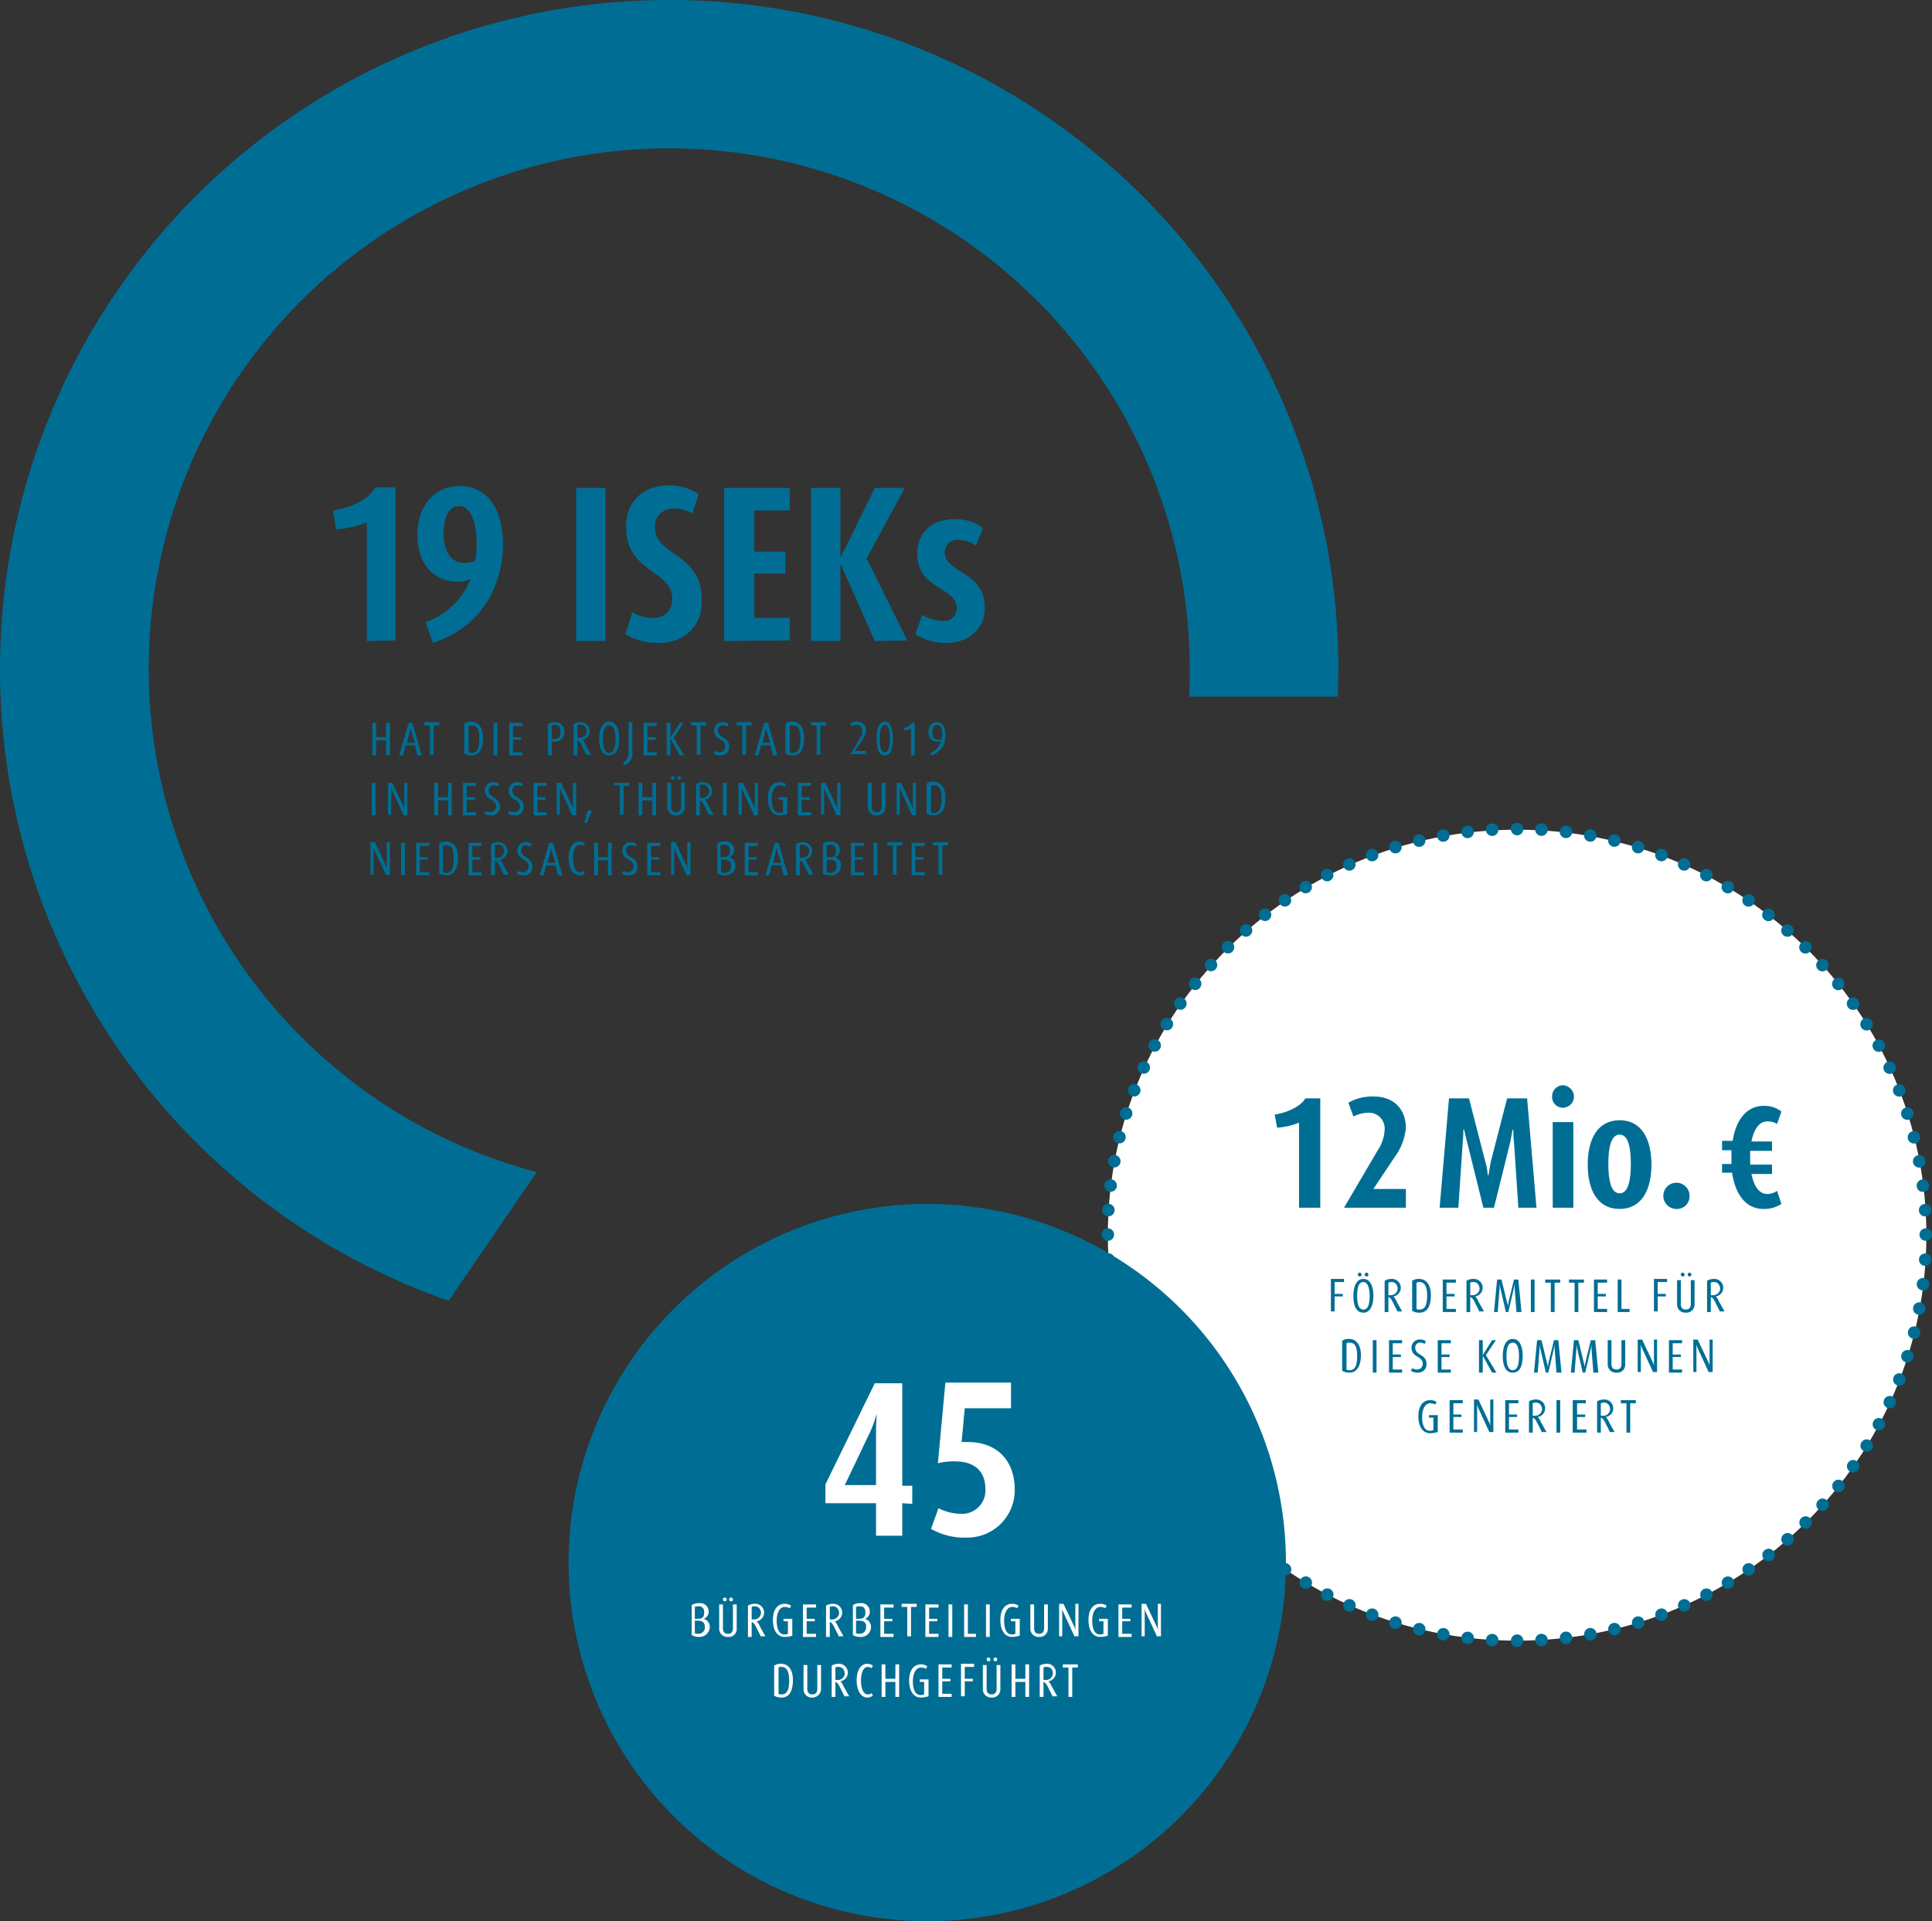 <svg id="Ebene_1" data-name="Ebene 1" xmlns="http://www.w3.org/2000/svg" viewBox="0 0 309.2 307.5"><rect x="0" y="0" width="309.2" height="307.5" fill="#333333" stroke="none"/><defs><style>.cls-1{fill:#006e94;}.cls-2{fill:#fff;}.cls-3,.cls-4{fill:none;stroke:#006e94;stroke-linecap:round;stroke-linejoin:round;stroke-width:2px;}.cls-3{stroke-dasharray:0 3.94;}</style></defs><title>ISEKs</title><path class="cls-1" d="M43.6,146.8a107.1,107.1,0,0,1,214.2,0c0,1.5-.1,3-.1,4.4H233.9c.1-1.5.1-2.9.1-4.4a83.3,83.3,0,1,0-104.5,80.5l-14.1,20.6A107.09,107.09,0,0,1,43.6,146.8" transform="translate(-43.6 -39.7)"/><path class="cls-2" d="M286.4,302.3c36.2,0,65.5-29.1,65.5-64.9s-29.3-64.9-65.5-64.9-65.5,29.1-65.5,64.9,29.3,64.9,65.5,64.9" transform="translate(-43.6 -39.7)"/><path class="cls-3" d="M290.3,302.2c33.7-2,60.5-29.2,61.5-62.8" transform="translate(-43.6 -39.7)"/><path class="cls-3" d="M351.7,233.4c-2-33.4-29.5-60-63.4-61" transform="translate(-43.6 -39.7)"/><path class="cls-3" d="M282.4,172.5c-33.7,2-60.5,29.2-61.5,62.8" transform="translate(-43.6 -39.7)"/><path class="cls-3" d="M221,241.3c2,33.4,29.5,60,63.4,61" transform="translate(-43.6 -39.7)"/><path class="cls-4" d="M286.4,302.3h0m-65.5-65h0m65.5-64.9h0m65.4,64.9h0" transform="translate(-43.6 -39.7)"/><path class="cls-1" d="M192,347.2a57.4,57.4,0,1,0-57.4-57.4A57.4,57.4,0,0,0,192,347.2" transform="translate(-43.6 -39.7)"/><path class="cls-1" d="M251.5,233V219.4a12,12,0,0,1-3.5.8l-.4-2.1c2.5-.4,4.4-1.6,4.9-2.6h2.4V233Z" transform="translate(-43.6 -39.7)"/><path class="cls-1" d="M258.7,233l5.4-9.2a6.38,6.38,0,0,0,1.1-3.3,2.52,2.52,0,0,0-2.7-2.7,5.58,5.58,0,0,0-2.3.6l-.8-2.2a7.61,7.61,0,0,1,4-1c3.7,0,5.2,2.5,5.2,5a9.29,9.29,0,0,1-1.8,4.7l-3.4,5.1h5.2v3Z" transform="translate(-43.6 -39.7)"/><path class="cls-1" d="M286.6,233l-.7-10.5a18.15,18.15,0,0,1-.1-2h-.1c-.1.3-.2,1-.4,2L282.7,233H281l-2.6-10.5c-.2-.7-.4-1.7-.5-2h-.1a19.17,19.17,0,0,1-.1,2L277,233h-3l1.5-17.5h3.2l2.6,10.1a9.24,9.24,0,0,1,.4,2.2h.1c.1-.3.2-1.2.4-2.2l2.6-10.1H288l1.5,17.5Z" transform="translate(-43.6 -39.7)"/><path class="cls-1" d="M293.7,217a1.71,1.71,0,0,1-1.7-1.8,1.77,1.77,0,0,1,1.7-1.8,1.86,1.86,0,0,1,1.8,1.8A1.79,1.79,0,0,1,293.7,217Zm-1.6,16V219.3h3.3V233Z" transform="translate(-43.6 -39.7)"/><path class="cls-1" d="M302.8,233.2c-3.5,0-5.1-3-5.1-7.1s1.6-7.1,5.1-7.1,5.1,3,5.1,7.1S306.3,233.2,302.8,233.2Zm0-11.9c-1.4,0-1.8,2.2-1.8,4.7s.4,4.7,1.8,4.7,1.8-2.1,1.8-4.7S304.2,221.3,302.8,221.3Z" transform="translate(-43.6 -39.7)"/><path class="cls-1" d="M312,233.2a2.1,2.1,0,1,1,2-2.1A2,2,0,0,1,312,233.2Z" transform="translate(-43.6 -39.7)"/><path class="cls-1" d="M325.8,233.2c-2.9,0-4.5-2.5-5-5.8h-1.6V226h1.5v-2.2h-1.5v-1.5h1.7c.5-3.2,2.1-5.6,5-5.6a4.45,4.45,0,0,1,2.8.9l-.7,2a2.54,2.54,0,0,0-1.6-.4c-1.3,0-2.1,1.3-2.5,3.2h3.3v1.5h-3.5v2.2h3.5v1.5h-3.3c.4,1.9,1.2,3.2,2.5,3.2a2.54,2.54,0,0,0,1.6-.5l.7,2.1A5,5,0,0,1,325.8,233.2Z" transform="translate(-43.6 -39.7)"/><path class="cls-1" d="M257.2,245v1.8h1.3v.4h-1.3v2.4h-.6v-5.2h2.1v.5h-1.5Z" transform="translate(-43.6 -39.7)"/><path class="cls-1" d="M261.8,249.8c-1.2,0-1.6-1.2-1.6-2.7s.5-2.7,1.6-2.7,1.6,1.2,1.6,2.7S262.9,249.8,261.8,249.8Zm0-4.9c-.8,0-1,1-1,2.2s.2,2.2,1,2.2,1-1,1-2.2S262.5,244.9,261.8,244.9Zm-.6-.9a.3.3,0,1,1,.3-.3A.27.27,0,0,1,261.2,244Zm1.1,0a.3.3,0,1,1,.3-.3A.27.27,0,0,1,262.3,244Z" transform="translate(-43.6 -39.7)"/><path class="cls-1" d="M267.3,249.7l-.8-1.6c-.2-.4-.4-.7-.7-.8v2.4h-.6v-5a2,2,0,0,1,1.1-.3,1.41,1.41,0,0,1,.3,2.8h0a2.18,2.18,0,0,1,.5.8l.9,1.6h-.7v.1Zm-1-4.8a.9.9,0,0,0-.5.1v2h.4a1.11,1.11,0,0,0,1.1-1.1C267.2,245.3,266.9,244.9,266.3,244.9Z" transform="translate(-43.6 -39.7)"/><path class="cls-1" d="M270.8,249.8a2.13,2.13,0,0,1-1.2-.3v-4.8a1.8,1.8,0,0,1,1.1-.3c1.2,0,1.9,1,1.9,2.6S272.1,249.8,270.8,249.8Zm0-4.9a.75.75,0,0,0-.5.1v4.2a.75.75,0,0,0,.5.1c.9,0,1.2-.8,1.2-2.3C272,245.7,271.6,244.9,270.8,244.9Z" transform="translate(-43.6 -39.7)"/><path class="cls-1" d="M274.5,249.7v-5.2h2.1v.5h-1.5v1.8h1.3v.4h-1.3v2h1.5v.5Z" transform="translate(-43.6 -39.7)"/><path class="cls-1" d="M280.4,249.7l-.8-1.6c-.2-.4-.4-.7-.7-.8v2.4h-.6v-5a2,2,0,0,1,1.1-.3,1.41,1.41,0,0,1,.3,2.8h0a2.18,2.18,0,0,1,.5.8l.9,1.6h-.7v.1Zm-1-4.8a.9.9,0,0,0-.5.1v2h.4a1.11,1.11,0,0,0,1.1-1.1C280.3,245.3,280,244.9,279.4,244.9Z" transform="translate(-43.6 -39.7)"/><path class="cls-1" d="M286.3,249.7l-.3-3.9v-.6h0c0,.2-.1.4-.1.6l-.9,3.9h-.4l-.9-3.9c0-.2-.1-.4-.1-.6h0v.6l-.3,3.9h-.6l.5-5.2h.7l.9,3.7a1.7,1.7,0,0,1,.1.7h0c0-.2.1-.5.1-.7l.9-3.7h.7l.5,5.2Z" transform="translate(-43.6 -39.7)"/><path class="cls-1" d="M288.6,249.7v-5.2h.6v5.2Z" transform="translate(-43.6 -39.7)"/><path class="cls-1" d="M292.4,245v4.7h-.6V245h-.9v-.5h2.4v.5Z" transform="translate(-43.6 -39.7)"/><path class="cls-1" d="M296.2,245v4.7h-.6V245h-.9v-.5h2.4v.5Z" transform="translate(-43.6 -39.7)"/><path class="cls-1" d="M298.7,249.7v-5.2h2.1v.5h-1.5v1.8h1.3v.4h-1.3v2h1.5v.5Z" transform="translate(-43.6 -39.7)"/><path class="cls-1" d="M302.5,249.7v-5.2h.6v4.7h1.3v.5Z" transform="translate(-43.6 -39.7)"/><path class="cls-1" d="M308.9,245v1.8h1.3v.4h-1.3v2.4h-.6v-5.2h2.1v.5h-1.5Z" transform="translate(-43.6 -39.7)"/><path class="cls-1" d="M313.4,249.8a1.31,1.31,0,0,1-1.4-1.4v-3.8h.6v3.8c0,.5.2.9.8.9s.8-.4.8-.9v-3.8h.6v3.8A1.31,1.31,0,0,1,313.4,249.8Zm-.5-5.8a.3.3,0,1,1,.3-.3A.27.27,0,0,1,312.9,244Zm1.1,0a.3.3,0,1,1,.3-.3A.32.32,0,0,1,314,244Z" transform="translate(-43.6 -39.7)"/><path class="cls-1" d="M318.9,249.7l-.8-1.6c-.2-.4-.4-.7-.7-.8v2.4h-.6v-5a2,2,0,0,1,1.1-.3,1.41,1.41,0,0,1,.3,2.8h0a2.18,2.18,0,0,1,.5.8l.9,1.6h-.7v.1Zm-1-4.8a.9.9,0,0,0-.5.1v2h.4a1.11,1.11,0,0,0,1.1-1.1C318.8,245.3,318.5,244.9,317.9,244.9Z" transform="translate(-43.6 -39.7)"/><path class="cls-1" d="M259.6,259.4a2.13,2.13,0,0,1-1.2-.3v-4.8a1.8,1.8,0,0,1,1.1-.3c1.2,0,1.9,1,1.9,2.6S260.8,259.4,259.6,259.4Zm0-4.8a.75.75,0,0,0-.5.1v4.2a.75.75,0,0,0,.5.1c.9,0,1.2-.8,1.2-2.3S260.4,254.6,259.6,254.6Z" transform="translate(-43.6 -39.7)"/><path class="cls-1" d="M263.3,259.4v-5.2h.6v5.2Z" transform="translate(-43.6 -39.7)"/><path class="cls-1" d="M265.9,259.4v-5.2H268v.5h-1.5v1.8h1.3v.4h-1.3v2H268v.5Z" transform="translate(-43.6 -39.7)"/><path class="cls-1" d="M270.5,259.4a2,2,0,0,1-1.1-.3l.2-.4a1.88,1.88,0,0,0,.8.2.9.9,0,0,0,.9-.9c0-1.3-1.8-1-1.8-2.6a1.29,1.29,0,0,1,1.4-1.3,1.22,1.22,0,0,1,.9.3l-.2.4a1.45,1.45,0,0,0-.7-.2.74.74,0,0,0-.8.8c0,1.3,1.8,1,1.8,2.6A1.31,1.31,0,0,1,270.5,259.4Z" transform="translate(-43.6 -39.7)"/><path class="cls-1" d="M273.7,259.4v-5.2h2.1v.5h-1.5v1.8h1.3v.4h-1.3v2h1.5v.5Z" transform="translate(-43.6 -39.7)"/><path class="cls-1" d="M282.4,259.4l-1.5-2.7h0v2.7h-.6v-5.2h.6v2.4h0l1.5-2.4h.6l-1.6,2.4,1.7,2.8Z" transform="translate(-43.6 -39.7)"/><path class="cls-1" d="M285.7,259.4c-1.2,0-1.6-1.2-1.6-2.7s.5-2.7,1.6-2.7,1.6,1.2,1.6,2.7S286.9,259.4,285.7,259.4Zm0-4.8c-.8,0-1,1-1,2.2s.2,2.2,1,2.2,1-1,1-2.2S286.5,254.6,285.7,254.6Z" transform="translate(-43.6 -39.7)"/><path class="cls-1" d="M292.7,259.4l-.3-3.9v-.6h0c0,.2-.1.4-.1.6l-.9,3.9H291l-.9-3.9c0-.2-.1-.4-.1-.6h0v.6l-.3,3.9h-.6l.5-5.2h.7l.9,3.7a1.7,1.7,0,0,1,.1.7h0c0-.2.1-.5.1-.7l.9-3.7h.7l.5,5.2Z" transform="translate(-43.6 -39.7)"/><path class="cls-1" d="M298.6,259.4l-.3-3.9v-.6h0c0,.2-.1.4-.1.6l-.9,3.9h-.4l-.9-3.9c0-.2-.1-.4-.1-.6h0v.6l-.3,3.9H295l.5-5.2h.7l.9,3.7a1.7,1.7,0,0,1,.1.7h0c0-.2.1-.5.1-.7l.9-3.7h.7l.5,5.2Z" transform="translate(-43.6 -39.7)"/><path class="cls-1" d="M302.3,259.4a1.31,1.31,0,0,1-1.4-1.4v-3.8h.6V258c0,.5.2.9.8.9s.8-.4.8-.9v-3.8h.6V258A1.27,1.27,0,0,1,302.3,259.4Z" transform="translate(-43.6 -39.7)"/><path class="cls-1" d="M308.2,259.4l-1.8-3.9a3.93,3.93,0,0,1-.2-.6h0v4.4h-.5v-5.2h.7l1.7,3.6a2.07,2.07,0,0,1,.2.6h0v-4.2h.5v5.2h-.6v.1Z" transform="translate(-43.6 -39.7)"/><path class="cls-1" d="M310.7,259.4v-5.2h2.1v.5h-1.5v1.8h1.3v.4h-1.3v2h1.5v.5Z" transform="translate(-43.6 -39.7)"/><path class="cls-1" d="M317.1,259.4l-1.8-3.9a3.93,3.93,0,0,1-.2-.6h0v4.4h-.5v-5.2h.7l1.7,3.6a2.07,2.07,0,0,1,.2.6h0v-4.2h.5v5.2h-.6v.1Z" transform="translate(-43.6 -39.7)"/><path class="cls-1" d="M272.5,269.1c-1.3,0-1.9-1.2-1.9-2.7s.6-2.6,1.9-2.6a1.69,1.69,0,0,1,1,.3l-.2.4a1.88,1.88,0,0,0-.8-.2c-.9,0-1.3,1.1-1.3,2.2s.3,2.2,1.2,2.2a1.27,1.27,0,0,0,.6-.1v-2h-.7v-.4h1.4v2.7A3.73,3.73,0,0,1,272.5,269.1Z" transform="translate(-43.6 -39.7)"/><path class="cls-1" d="M275.6,269v-5.2h2.1v.5h-1.5v1.8h1.3v.4h-1.3v2h1.5v.5Z" transform="translate(-43.6 -39.7)"/><path class="cls-1" d="M282,269l-1.8-3.9a3.93,3.93,0,0,1-.2-.6h0v4.4h-.5v-5.2h.7l1.7,3.6a2.07,2.07,0,0,1,.2.6h0v-4.2h.5v5.2H282Z" transform="translate(-43.6 -39.7)"/><path class="cls-1" d="M284.5,269v-5.2h2.1v.5h-1.5v1.8h1.3v.4h-1.3v2h1.5v.5Z" transform="translate(-43.6 -39.7)"/><path class="cls-1" d="M290.4,269l-.8-1.6c-.2-.4-.4-.7-.7-.8V269h-.6v-5a2,2,0,0,1,1.1-.3,1.41,1.41,0,0,1,.3,2.8h0a2.18,2.18,0,0,1,.5.8l.9,1.6h-.7v.1Zm-1-4.8a.9.9,0,0,0-.5.1v2h.4a1.11,1.11,0,0,0,1.1-1.1C290.3,264.6,290,264.2,289.4,264.2Z" transform="translate(-43.6 -39.7)"/><path class="cls-1" d="M292.7,269v-5.2h.6V269Z" transform="translate(-43.6 -39.7)"/><path class="cls-1" d="M295.3,269v-5.2h2.1v.5H296v1.8h1.3v.4H296v2h1.5v.5Z" transform="translate(-43.6 -39.7)"/><path class="cls-1" d="M301.3,269l-.8-1.6c-.2-.4-.4-.7-.7-.8V269h-.6v-5a2,2,0,0,1,1.1-.3,1.41,1.41,0,0,1,.3,2.8h0a2.18,2.18,0,0,1,.5.8l.9,1.6h-.7v.1Zm-1-4.8a.9.9,0,0,0-.5.1v2h.4a1.11,1.11,0,0,0,1.1-1.1C301.2,264.6,300.9,264.2,300.3,264.2Z" transform="translate(-43.6 -39.7)"/><path class="cls-1" d="M304.5,264.3V269h-.6v-4.7H303v-.5h2.4v.5Z" transform="translate(-43.6 -39.7)"/><path class="cls-2" d="M188,280.3v5.2h-4.2v-5.2h-8.1v-3l7.9-16.2H188v16.4h1.6v2.9l-1.6-.1ZM183.9,266a20.05,20.05,0,0,1-1,2.8l-4.1,8.6h5V269c0-1.4.1-2.5.1-3Z" transform="translate(-43.6 -39.7)"/><path class="cls-2" d="M198.3,285.8a10.68,10.68,0,0,1-5.7-1.4l1.2-3.3a8.07,8.07,0,0,0,3.7.9,3.73,3.73,0,0,0,3.8-4c0-2.5-1.4-4.4-4.9-4.4a10.59,10.59,0,0,0-2.7.3l1.2-12.9h10.5v4.1H198l-.5,5.4h.9c5,0,7.6,3.2,7.6,7.6A7.58,7.58,0,0,1,198.3,285.8Z" transform="translate(-43.6 -39.7)"/><path class="cls-2" d="M155.5,301.7a2.13,2.13,0,0,1-1.2-.3v-4.8a2.13,2.13,0,0,1,1.2-.3,1.32,1.32,0,0,1,1.5,1.3,1.15,1.15,0,0,1-.8,1.2h0a1.33,1.33,0,0,1,1,1.3A1.65,1.65,0,0,1,155.5,301.7Zm-.1-4.9a1.27,1.27,0,0,0-.6.1v1.9h.5c.7,0,1-.3,1-1S156,296.8,155.4,296.8Zm-.1,2.3h-.5v2a1.27,1.27,0,0,0,.6.1,1,1,0,0,0,1-1.1C156.4,299.5,156.1,299.1,155.3,299.1Z" transform="translate(-43.6 -39.7)"/><path class="cls-2" d="M160.1,301.7a1.31,1.31,0,0,1-1.4-1.4v-3.8h.6v3.8c0,.5.2.9.8.9s.8-.4.8-.9v-3.8h.6v3.8A1.27,1.27,0,0,1,160.1,301.7Zm-.5-5.7a.3.3,0,1,1,.3-.3A.32.32,0,0,1,159.6,296Zm1,0a.3.3,0,1,1,.3-.3A.27.27,0,0,1,160.6,296Z" transform="translate(-43.6 -39.7)"/><path class="cls-2" d="M165.4,301.7l-.8-1.6c-.2-.4-.4-.7-.7-.8v2.4h-.6v-5a2,2,0,0,1,1.1-.3,1.41,1.41,0,0,1,.3,2.8h0a2.18,2.18,0,0,1,.5.8l.9,1.6h-.7Zm-1-4.9a.9.9,0,0,0-.5.1v2h.4a1.11,1.11,0,0,0,1.1-1.1C165.3,297.2,165,296.8,164.4,296.8Z" transform="translate(-43.6 -39.7)"/><path class="cls-2" d="M169.2,301.7c-1.3,0-1.9-1.2-1.9-2.7s.6-2.6,1.9-2.6a1.69,1.69,0,0,1,1,.3l-.2.4a1.88,1.88,0,0,0-.8-.2c-.9,0-1.3,1.1-1.3,2.2s.3,2.2,1.2,2.2a1.27,1.27,0,0,0,.6-.1v-2H169v-.4h1.4v2.7A3.73,3.73,0,0,1,169.2,301.7Z" transform="translate(-43.6 -39.7)"/><path class="cls-2" d="M172.1,301.7v-5.2h2.1v.5h-1.5v1.8H174v.4h-1.3v2h1.5v.5Z" transform="translate(-43.6 -39.7)"/><path class="cls-2" d="M177.9,301.7l-.8-1.6c-.2-.4-.4-.7-.7-.8v2.4h-.6v-5a2,2,0,0,1,1.1-.3,1.41,1.41,0,0,1,.3,2.8h0a2.18,2.18,0,0,1,.5.8l.9,1.6h-.7Zm-1-4.9a.9.9,0,0,0-.5.1v2h.4a1.11,1.11,0,0,0,1.1-1.1C177.8,297.2,177.5,296.8,176.9,296.8Z" transform="translate(-43.6 -39.7)"/><path class="cls-2" d="M181.3,301.7a2.13,2.13,0,0,1-1.2-.3v-4.8a2.13,2.13,0,0,1,1.2-.3,1.32,1.32,0,0,1,1.5,1.3,1.15,1.15,0,0,1-.8,1.2h0a1.33,1.33,0,0,1,1,1.3A1.6,1.6,0,0,1,181.3,301.7Zm-.1-4.9a1.27,1.27,0,0,0-.6.1v1.9h.5c.7,0,1-.3,1-1S181.8,296.8,181.2,296.8Zm-.1,2.3h-.5v2a1.27,1.27,0,0,0,.6.1,1,1,0,0,0,1-1.1C182.3,299.5,181.9,299.1,181.1,299.1Z" transform="translate(-43.6 -39.7)"/><path class="cls-2" d="M184.5,301.7v-5.2h2.1v.5h-1.5v1.8h1.3v.4h-1.3v2h1.5v.5Z" transform="translate(-43.6 -39.7)"/><path class="cls-2" d="M189.4,296.9v4.7h-.6v-4.7h-.9v-.5h2.4v.5Z" transform="translate(-43.6 -39.7)"/><path class="cls-2" d="M191.7,301.7v-5.2h2.1v.5h-1.5v1.8h1.3v.4h-1.3v2h1.5v.5Z" transform="translate(-43.6 -39.7)"/><path class="cls-2" d="M195.4,301.7v-5.2h.6v5.2Z" transform="translate(-43.6 -39.7)"/><path class="cls-2" d="M197.9,301.7v-5.2h.6v4.7h1.3v.5Z" transform="translate(-43.6 -39.7)"/><path class="cls-2" d="M201.4,301.7v-5.2h.6v5.2Z" transform="translate(-43.6 -39.7)"/><path class="cls-2" d="M205.6,301.7c-1.3,0-1.9-1.2-1.9-2.7s.6-2.6,1.9-2.6a1.69,1.69,0,0,1,1,.3l-.2.4a1.88,1.88,0,0,0-.8-.2c-.9,0-1.3,1.1-1.3,2.2s.3,2.2,1.2,2.2a1.27,1.27,0,0,0,.6-.1v-2h-.7v-.4h1.4v2.7A5,5,0,0,1,205.6,301.7Z" transform="translate(-43.6 -39.7)"/><path class="cls-2" d="M209.9,301.7a1.31,1.31,0,0,1-1.4-1.4v-3.8h.6v3.8c0,.5.2.9.8.9s.8-.4.8-.9v-3.8h.6v3.8A1.31,1.31,0,0,1,209.9,301.7Z" transform="translate(-43.6 -39.7)"/><path class="cls-2" d="M215.6,301.7l-1.8-3.9a3.93,3.93,0,0,1-.2-.6h0v4.4h-.5v-5.2h.7l1.7,3.6a2.07,2.07,0,0,1,.2.6h0v-4.2h.5v5.2h-.6v.1Z" transform="translate(-43.6 -39.7)"/><path class="cls-2" d="M219.7,301.7c-1.3,0-1.9-1.2-1.9-2.7s.6-2.6,1.9-2.6a1.69,1.69,0,0,1,1,.3l-.2.4a1.88,1.88,0,0,0-.8-.2c-.9,0-1.3,1.1-1.3,2.2s.3,2.2,1.2,2.2a1.27,1.27,0,0,0,.6-.1v-2h-.7v-.4h1.4v2.7A3.73,3.73,0,0,1,219.7,301.7Z" transform="translate(-43.6 -39.7)"/><path class="cls-2" d="M222.6,301.7v-5.2h2.1v.5h-1.5v1.8h1.3v.4h-1.3v2h1.5v.5Z" transform="translate(-43.6 -39.7)"/><path class="cls-2" d="M228.8,301.7l-1.8-3.9a3.93,3.93,0,0,1-.2-.6h0v4.4h-.5v-5.2h.7l1.7,3.6a2.07,2.07,0,0,1,.2.6h0v-4.2h.5v5.2h-.6v.1Z" transform="translate(-43.6 -39.7)"/><path class="cls-2" d="M168.7,311.4a2.13,2.13,0,0,1-1.2-.3v-4.8a1.8,1.8,0,0,1,1.1-.3c1.2,0,1.9,1,1.9,2.6S170,311.4,168.7,311.4Zm0-4.9a.75.75,0,0,0-.5.1v4.2a.75.75,0,0,0,.5.1c.9,0,1.2-.8,1.2-2.3C169.9,307.3,169.5,306.5,168.7,306.5Z" transform="translate(-43.6 -39.7)"/><path class="cls-2" d="M173.6,311.4a1.31,1.31,0,0,1-1.4-1.4v-3.8h.6V310c0,.5.2.9.8.9s.8-.4.8-.9v-3.8h.6V310A1.37,1.37,0,0,1,173.6,311.4Z" transform="translate(-43.6 -39.7)"/><path class="cls-2" d="M178.8,311.3l-.8-1.6c-.2-.4-.4-.7-.7-.8v2.4h-.6v-5a2,2,0,0,1,1.1-.3,1.41,1.41,0,0,1,.3,2.8h0a2.18,2.18,0,0,1,.5.8l.9,1.6h-.7Zm-1-4.8a.9.9,0,0,0-.5.1v2h.4a1.11,1.11,0,0,0,1.1-1.1C178.7,306.9,178.4,306.5,177.8,306.5Z" transform="translate(-43.6 -39.7)"/><path class="cls-2" d="M182.4,311.4c-1.1,0-1.7-1.3-1.7-2.7s.5-2.7,1.7-2.7a1.61,1.61,0,0,1,.9.3l-.2.4a1.42,1.42,0,0,0-.6-.2c-.8,0-1.1,1.1-1.1,2.2s.3,2.2,1.1,2.2a.85.85,0,0,0,.6-.2l.2.4A1.61,1.61,0,0,1,182.4,311.4Z" transform="translate(-43.6 -39.7)"/><path class="cls-2" d="M186.9,311.3v-2.4h-1.6v2.4h-.6v-5.2h.6v2.3h1.6v-2.3h.6v5.2Z" transform="translate(-43.6 -39.7)"/><path class="cls-2" d="M191,311.4c-1.3,0-1.9-1.2-1.9-2.7s.6-2.6,1.9-2.6a1.69,1.69,0,0,1,1,.3l-.2.4a1.88,1.88,0,0,0-.8-.2c-.9,0-1.3,1.1-1.3,2.2s.3,2.2,1.2,2.2a1.27,1.27,0,0,0,.6-.1v-2h-.7v-.4h1.4v2.7A5,5,0,0,1,191,311.4Z" transform="translate(-43.6 -39.7)"/><path class="cls-2" d="M193.8,311.3v-5.2h2.1v.5h-1.5v1.8h1.3v.4h-1.3v2h1.5v.5Z" transform="translate(-43.6 -39.7)"/><path class="cls-2" d="M198,306.6v1.8h1.3v.4H198v2.4h-.6V306h2.1v.5H198Z" transform="translate(-43.6 -39.7)"/><path class="cls-2" d="M202.3,311.4a1.31,1.31,0,0,1-1.4-1.4v-3.8h.6V310c0,.5.2.9.8.9s.8-.4.8-.9v-3.8h.6V310A1.31,1.31,0,0,1,202.3,311.4Zm-.5-5.8a.3.3,0,1,1,.3-.3A.27.27,0,0,1,201.8,305.6Zm1.1,0a.3.3,0,1,1,.3-.3A.32.32,0,0,1,202.9,305.6Z" transform="translate(-43.6 -39.7)"/><path class="cls-2" d="M207.7,311.3v-2.4h-1.6v2.4h-.6v-5.2h.6v2.3h1.6v-2.3h.6v5.2Z" transform="translate(-43.6 -39.7)"/><path class="cls-2" d="M212.1,311.3l-.8-1.6c-.2-.4-.4-.7-.7-.8v2.4H210v-5a2,2,0,0,1,1.1-.3,1.41,1.41,0,0,1,.3,2.8h0a2.18,2.18,0,0,1,.5.8l.9,1.6h-.7Zm-1-4.8a.9.9,0,0,0-.5.1v2h.4a1.11,1.11,0,0,0,1.1-1.1A.94.94,0,0,0,211.1,306.5Z" transform="translate(-43.6 -39.7)"/><path class="cls-2" d="M215.2,306.6v4.7h-.6v-4.7h-.9v-.5h2.4v.5Z" transform="translate(-43.6 -39.7)"/><path class="cls-1" d="M102.3,142.3v-19a14.14,14.14,0,0,1-4.9,1.1l-.5-3c3.5-.5,6.1-2.2,6.7-3.7h3.3v24.5l-4.6.1Z" transform="translate(-43.6 -39.7)"/><path class="cls-1" d="M112.9,142.6l-1.2-3.3a12,12,0,0,0,7.2-6.9,5.92,5.92,0,0,1-2,.4c-4.3,0-6.5-3.3-6.5-7.5,0-4,2.2-7.8,6.8-7.8,4.2,0,6.9,3.4,6.9,9.4C124,134.3,120,140.3,112.9,142.6Zm4.2-21.9c-1.8,0-2.5,2-2.5,4.4,0,2.6,1,4.7,3.3,4.7a3.42,3.42,0,0,0,1.8-.4,24.58,24.58,0,0,0,.2-2.8C119.8,122.9,118.8,120.7,117.1,120.7Z" transform="translate(-43.6 -39.7)"/><path class="cls-1" d="M135.8,142.3V117.8h4.7v24.5Z" transform="translate(-43.6 -39.7)"/><path class="cls-1" d="M149.1,142.6a9.83,9.83,0,0,1-5.4-1.4l1.1-3.5a6.16,6.16,0,0,0,3.4.9,2.89,2.89,0,0,0,3-3c0-4.8-7.4-4.1-7.4-11.6,0-4.1,2.8-6.6,6.8-6.6a8.29,8.29,0,0,1,4.8,1.4l-1,3.1a5.57,5.57,0,0,0-3-.8,2.86,2.86,0,0,0-3,2.9c0,4.8,7.5,4.1,7.5,11.6C156.1,139.8,153.2,142.6,149.1,142.6Z" transform="translate(-43.6 -39.7)"/><path class="cls-1" d="M159.5,142.3V117.8H170v3.6h-5.7V128h5v3.5h-5v7.1H170v3.6l-10.5.1Z" transform="translate(-43.6 -39.7)"/><path class="cls-1" d="M183.6,142.3l-5.4-12.2h-.1v12.2h-4.7V117.8h4.7v11h.1l5.4-11h4.8l-6.1,11.3,6.5,13.1-5.2.1Z" transform="translate(-43.6 -39.7)"/><path class="cls-1" d="M195,142.6a8.58,8.58,0,0,1-4.9-1.4l1.1-3.1a6.68,6.68,0,0,0,3.3,1,2,2,0,0,0,2.2-2.1c0-3.4-6.3-2.9-6.3-8.7,0-3.4,2.4-5.5,5.9-5.5a7.41,7.41,0,0,1,4.6,1.4l-1.1,2.8a5.53,5.53,0,0,0-2.9-.9,2,2,0,0,0-2.1,2c0,3.4,6.4,3,6.4,8.8C201.3,140.2,198.8,142.6,195,142.6Z" transform="translate(-43.6 -39.7)"/><path class="cls-1" d="M105.4,160.6v-2.4h-1.6v2.4h-.6v-5.2h.6v2.3h1.6v-2.3h.6v5.2Z" transform="translate(-43.6 -39.7)"/><path class="cls-1" d="M110.4,160.6,110,159h-1.5l-.4,1.6h-.6l1.5-5.2h.6l1.5,5.2Zm-1-3.9a1.7,1.7,0,0,1-.1-.7h0c0,.2-.1.5-.1.7l-.5,1.9H110Z" transform="translate(-43.6 -39.7)"/><path class="cls-1" d="M113,155.8v4.7h-.6v-4.7h-.9v-.5h2.4v.5Z" transform="translate(-43.6 -39.7)"/><path class="cls-1" d="M119.1,160.6a2.13,2.13,0,0,1-1.2-.3v-4.8a1.8,1.8,0,0,1,1.1-.3c1.2,0,1.9,1,1.9,2.6S120.4,160.6,119.1,160.6Zm0-4.8a.75.75,0,0,0-.5.1v4.2a.75.75,0,0,0,.5.1c.9,0,1.2-.8,1.2-2.3S119.9,155.8,119.1,155.8Z" transform="translate(-43.6 -39.7)"/><path class="cls-1" d="M122.6,160.6v-5.2h.6v5.2Z" transform="translate(-43.6 -39.7)"/><path class="cls-1" d="M125.1,160.6v-5.2h2.1v.5h-1.5v1.8H127v.4h-1.3v2h1.5v.5Z" transform="translate(-43.6 -39.7)"/><path class="cls-1" d="M132.3,158.4h-.4v2.2h-.6v-5a2,2,0,0,1,1.1-.3,1.4,1.4,0,0,1,1.5,1.6A1.45,1.45,0,0,1,132.3,158.4Zm.1-2.7a.9.9,0,0,0-.5.1V158h.4c.7,0,1-.4,1-1.1S133.1,155.7,132.4,155.7Z" transform="translate(-43.6 -39.7)"/><path class="cls-1" d="M137.5,160.6l-.8-1.6c-.2-.4-.4-.7-.7-.8v2.4h-.6v-5a2,2,0,0,1,1.1-.3,1.41,1.41,0,0,1,.3,2.8h0a2.18,2.18,0,0,1,.5.8l.9,1.6h-.7Zm-1-4.9a.9.9,0,0,0-.5.1v2h.4a1.11,1.11,0,0,0,1.1-1.1A1,1,0,0,0,136.5,155.7Z" transform="translate(-43.6 -39.7)"/><path class="cls-1" d="M141.1,160.6c-1.2,0-1.6-1.2-1.6-2.7s.5-2.7,1.6-2.7,1.6,1.2,1.6,2.7S142.3,160.6,141.1,160.6Zm0-4.8c-.8,0-1,1-1,2.2s.2,2.2,1,2.2,1-1,1-2.2S141.9,155.8,141.1,155.8Z" transform="translate(-43.6 -39.7)"/><path class="cls-1" d="M143.4,162.2v-.5a1.54,1.54,0,0,0,.8-1.5v-4.9h.6v4.8A1.9,1.9,0,0,1,143.4,162.2Z" transform="translate(-43.6 -39.7)"/><path class="cls-1" d="M146.6,160.6v-5.2h2.1v.5h-1.5v1.8h1.3v.4h-1.3v2h1.5v.5Z" transform="translate(-43.6 -39.7)"/><path class="cls-1" d="M152.4,160.6l-1.5-2.7h0v2.7h-.6v-5.2h.6v2.4h0l1.5-2.4h.6l-1.6,2.4,1.7,2.8Z" transform="translate(-43.6 -39.7)"/><path class="cls-1" d="M155.7,155.8v4.7h-.6v-4.7h-.9v-.5h2.4v.5Z" transform="translate(-43.6 -39.7)"/><path class="cls-1" d="M158.9,160.6a2,2,0,0,1-1.1-.3l.2-.4a1.88,1.88,0,0,0,.8.2.9.9,0,0,0,.9-.9c0-1.3-1.8-1-1.8-2.6a1.29,1.29,0,0,1,1.4-1.3,1.22,1.22,0,0,1,.9.3l-.2.4a1.45,1.45,0,0,0-.7-.2.74.74,0,0,0-.8.8c0,1.3,1.8,1,1.8,2.6A1.31,1.31,0,0,1,158.9,160.6Z" transform="translate(-43.6 -39.7)"/><path class="cls-1" d="M163,155.8v4.7h-.6v-4.7h-.9v-.5h2.4v.5Z" transform="translate(-43.6 -39.7)"/><path class="cls-1" d="M167.3,160.6l-.4-1.6h-1.5l-.4,1.6h-.6l1.5-5.2h.6l1.5,5.2Zm-1-3.9a1.7,1.7,0,0,1-.1-.7h0c0,.2-.1.5-.1.7l-.5,1.9h1.3Z" transform="translate(-43.6 -39.7)"/><path class="cls-1" d="M170.5,160.6a2.13,2.13,0,0,1-1.2-.3v-4.8a1.8,1.8,0,0,1,1.1-.3c1.2,0,1.9,1,1.9,2.6S171.8,160.6,170.5,160.6Zm0-4.8a.75.75,0,0,0-.5.1v4.2a.75.75,0,0,0,.5.1c.9,0,1.2-.8,1.2-2.3S171.3,155.8,170.5,155.8Z" transform="translate(-43.6 -39.7)"/><path class="cls-1" d="M174.9,155.8v4.7h-.6v-4.7h-.9v-.5h2.4v.5Z" transform="translate(-43.6 -39.7)"/><path class="cls-1" d="M179.6,160.6l1.6-2.7a2.13,2.13,0,0,0,.4-1.2c0-.6-.3-1-.9-1a1.88,1.88,0,0,0-.8.2l-.2-.4a1.8,1.8,0,0,1,1.1-.3,1.37,1.37,0,0,1,1.4,1.4,3.39,3.39,0,0,1-.5,1.4l-1.3,1.9h1.8v.5h-2.6Z" transform="translate(-43.6 -39.7)"/><path class="cls-1" d="M185.2,160.6c-1,0-1.3-1.1-1.3-2.7s.4-2.7,1.3-2.7,1.3,1.1,1.3,2.7S186.2,160.6,185.2,160.6Zm0-4.9c-.6,0-.8,1-.8,2.2s.1,2.2.8,2.2.8-1,.8-2.2S185.8,155.7,185.2,155.7Z" transform="translate(-43.6 -39.7)"/><path class="cls-1" d="M189.4,160.6v-4.3a2.28,2.28,0,0,1-1.1.3l-.1-.4a2,2,0,0,0,1.4-.8h.4v5.2Z" transform="translate(-43.6 -39.7)"/><path class="cls-1" d="M192.7,160.6l-.2-.4a2.72,2.72,0,0,0,1.7-1.9,1.27,1.27,0,0,1-.6.1,1.34,1.34,0,0,1-1.4-1.5c0-.8.4-1.6,1.3-1.6s1.4.7,1.4,2A3.25,3.25,0,0,1,192.7,160.6Zm.9-4.9c-.5,0-.8.6-.8,1.2s.3,1.2.9,1.2c.2,0,.4-.1.6-.1,0-.2.1-.4.1-.7C194.4,156.3,194.1,155.7,193.6,155.7Z" transform="translate(-43.6 -39.7)"/><path class="cls-1" d="M103.1,170.2V165h.6v5.2Z" transform="translate(-43.6 -39.7)"/><path class="cls-1" d="M108.2,170.2l-1.8-3.9a3.93,3.93,0,0,1-.2-.6h0v4.4h-.5V165h.7l1.7,3.6a2.07,2.07,0,0,1,.2.6h0V165h.5v5.2Z" transform="translate(-43.6 -39.7)"/><path class="cls-1" d="M115.3,170.2v-2.4h-1.6v2.4h-.6V165h.6v2.3h1.6V165h.6v5.2Z" transform="translate(-43.6 -39.7)"/><path class="cls-1" d="M117.7,170.2V165h2.1v.5h-1.5v1.8h1.3v.4h-1.3v2h1.5v.5Z" transform="translate(-43.6 -39.7)"/><path class="cls-1" d="M122.2,170.2a2,2,0,0,1-1.1-.3l.2-.4a1.88,1.88,0,0,0,.8.2.9.9,0,0,0,.9-.9c0-1.3-1.8-1-1.8-2.6a1.29,1.29,0,0,1,1.4-1.3,1.22,1.22,0,0,1,.9.3l-.2.4a1.45,1.45,0,0,0-.7-.2.74.74,0,0,0-.8.8c0,1.3,1.8,1,1.8,2.6A1.31,1.31,0,0,1,122.2,170.2Z" transform="translate(-43.6 -39.7)"/><path class="cls-1" d="M126,170.2a2,2,0,0,1-1.1-.3l.2-.4a1.88,1.88,0,0,0,.8.2.9.9,0,0,0,.9-.9c0-1.3-1.8-1-1.8-2.6a1.29,1.29,0,0,1,1.4-1.3,1.22,1.22,0,0,1,.9.3l-.2.4a1.45,1.45,0,0,0-.7-.2.74.74,0,0,0-.8.8c0,1.3,1.8,1,1.8,2.6A1.31,1.31,0,0,1,126,170.2Z" transform="translate(-43.6 -39.7)"/><path class="cls-1" d="M129,170.2V165h2.1v.5h-1.5v1.8h1.3v.4h-1.3v2h1.5v.5Z" transform="translate(-43.6 -39.7)"/><path class="cls-1" d="M135.2,170.2l-1.8-3.9a3.93,3.93,0,0,1-.2-.6h0v4.4h-.5V165h.7l1.7,3.6a2.07,2.07,0,0,1,.2.6h0V165h.5v5.2Z" transform="translate(-43.6 -39.7)"/><path class="cls-1" d="M137.5,171.4h-.4l.5-1.8a.52.52,0,0,1,.4-.2c.2,0,.3.1.3.2Z" transform="translate(-43.6 -39.7)"/><path class="cls-1" d="M143.4,165.4v4.7h-.6v-4.7h-.9V165h2.4v.5h-.9Z" transform="translate(-43.6 -39.7)"/><path class="cls-1" d="M148,170.2v-2.4h-1.6v2.4h-.6V165h.6v2.3H148V165h.6v5.2Z" transform="translate(-43.6 -39.7)"/><path class="cls-1" d="M151.8,170.2a1.31,1.31,0,0,1-1.4-1.4V165h.6v3.8c0,.5.2.9.8.9s.8-.4.8-.9V165h.6v3.8A1.27,1.27,0,0,1,151.8,170.2Zm-.5-5.7a.3.3,0,1,1,.3-.3A.32.32,0,0,1,151.3,164.5Zm1,0a.3.3,0,1,1,.3-.3A.27.27,0,0,1,152.3,164.5Z" transform="translate(-43.6 -39.7)"/><path class="cls-1" d="M157.1,170.2l-.8-1.6c-.2-.4-.4-.7-.7-.8v2.4H155v-5a2,2,0,0,1,1.1-.3,1.41,1.41,0,0,1,.3,2.8h0a2.18,2.18,0,0,1,.5.8l.9,1.6h-.7Zm-1-4.9a.9.9,0,0,0-.5.1v2h.4a1.11,1.11,0,0,0,1.1-1.1C157,165.8,156.7,165.3,156.1,165.3Z" transform="translate(-43.6 -39.7)"/><path class="cls-1" d="M159.3,170.2V165h.6v5.2Z" transform="translate(-43.6 -39.7)"/><path class="cls-1" d="M164.3,170.2l-1.8-3.9a3.93,3.93,0,0,1-.2-.6h0v4.4h-.5V165h.7l1.7,3.6a2.07,2.07,0,0,1,.2.6h0V165h.5v5.2Z" transform="translate(-43.6 -39.7)"/><path class="cls-1" d="M168.4,170.2c-1.3,0-1.9-1.2-1.9-2.7s.6-2.6,1.9-2.6a1.69,1.69,0,0,1,1,.3l-.2.4a1.88,1.88,0,0,0-.8-.2c-.9,0-1.3,1.1-1.3,2.2s.3,2.2,1.2,2.2a1.27,1.27,0,0,0,.6-.1v-2h-.7v-.4h1.4V170A3.73,3.73,0,0,1,168.4,170.2Z" transform="translate(-43.6 -39.7)"/><path class="cls-1" d="M171.3,170.2V165h2.1v.5h-1.5v1.8h1.3v.4h-1.3v2h1.5v.5Z" transform="translate(-43.6 -39.7)"/><path class="cls-1" d="M177.5,170.2l-1.8-3.9a3.93,3.93,0,0,1-.2-.6h0v4.4H175V165h.7l1.7,3.6a2.07,2.07,0,0,1,.2.6h0V165h.5v5.2Z" transform="translate(-43.6 -39.7)"/><path class="cls-1" d="M183.9,170.2a1.31,1.31,0,0,1-1.4-1.4V165h.6v3.8c0,.5.2.9.8.9s.8-.4.8-.9V165h.6v3.8A1.31,1.31,0,0,1,183.9,170.2Z" transform="translate(-43.6 -39.7)"/><path class="cls-1" d="M189.6,170.2l-1.8-3.9a3.93,3.93,0,0,1-.2-.6h0v4.4h-.5V165h.7l1.7,3.6a2.07,2.07,0,0,1,.2.6h0V165h.5v5.2Z" transform="translate(-43.6 -39.7)"/><path class="cls-1" d="M193.1,170.2a2.13,2.13,0,0,1-1.2-.3v-4.8a1.8,1.8,0,0,1,1.1-.3c1.2,0,1.9,1,1.9,2.6S194.4,170.2,193.1,170.2Zm0-4.8a.75.75,0,0,0-.5.1v4.2a.75.75,0,0,0,.5.1c.9,0,1.2-.8,1.2-2.3S193.9,165.4,193.1,165.4Z" transform="translate(-43.6 -39.7)"/><path class="cls-1" d="M105.4,179.8l-1.8-3.9a3.93,3.93,0,0,1-.2-.6h0v4.4h-.5v-5.2h.7l1.7,3.6a2.07,2.07,0,0,1,.2.6h0v-4.2h.5v5.2l-.6.1Z" transform="translate(-43.6 -39.7)"/><path class="cls-1" d="M107.8,179.8v-5.2h.6v5.2Z" transform="translate(-43.6 -39.7)"/><path class="cls-1" d="M110.2,179.8v-5.2h2.1v.5h-1.5v1.8h1.3v.4h-1.3v2h1.5v.5Z" transform="translate(-43.6 -39.7)"/><path class="cls-1" d="M115.1,179.8a2.13,2.13,0,0,1-1.2-.3v-4.8a1.8,1.8,0,0,1,1.1-.3c1.2,0,1.9,1,1.9,2.6S116.3,179.8,115.1,179.8ZM115,175a.75.75,0,0,0-.5.1v4.2a.75.75,0,0,0,.5.1c.9,0,1.2-.8,1.2-2.3S115.9,175,115,175Z" transform="translate(-43.6 -39.7)"/><path class="cls-1" d="M118.6,179.8v-5.2h2.1v.5h-1.5v1.8h1.3v.4h-1.3v2h1.5v.5Z" transform="translate(-43.6 -39.7)"/><path class="cls-1" d="M124.3,179.8l-.8-1.6c-.2-.4-.4-.7-.7-.8v2.4h-.6v-5a2,2,0,0,1,1.1-.3,1.41,1.41,0,0,1,.3,2.8h0a2.18,2.18,0,0,1,.5.8l.9,1.6h-.7Zm-1-4.9a.9.9,0,0,0-.5.1v2h.4a1.11,1.11,0,0,0,1.1-1.1A.94.94,0,0,0,123.3,174.9Z" transform="translate(-43.6 -39.7)"/><path class="cls-1" d="M127.4,179.8a2,2,0,0,1-1.1-.3l.2-.4a1.88,1.88,0,0,0,.8.2.9.9,0,0,0,.9-.9c0-1.3-1.8-1-1.8-2.6a1.29,1.29,0,0,1,1.4-1.3,1.22,1.22,0,0,1,.9.3l-.2.4a1.45,1.45,0,0,0-.7-.2.74.74,0,0,0-.8.8c0,1.3,1.8,1,1.8,2.6A1.31,1.31,0,0,1,127.4,179.8Z" transform="translate(-43.6 -39.7)"/><path class="cls-1" d="M132.9,179.8l-.4-1.6H131l-.4,1.6H130l1.5-5.2h.6l1.5,5.2Zm-1-3.9a1.7,1.7,0,0,1-.1-.7h0c0,.2-.1.5-.1.7l-.5,1.9h1.3Z" transform="translate(-43.6 -39.7)"/><path class="cls-1" d="M136.3,179.8c-1.1,0-1.7-1.3-1.7-2.7s.5-2.7,1.7-2.7a1.61,1.61,0,0,1,.9.3l-.2.4a1.42,1.42,0,0,0-.6-.2c-.8,0-1.1,1.1-1.1,2.2s.3,2.2,1.1,2.2a.85.85,0,0,0,.6-.2l.2.4A1.22,1.22,0,0,1,136.3,179.8Z" transform="translate(-43.6 -39.7)"/><path class="cls-1" d="M140.9,179.8v-2.4h-1.6v2.4h-.6v-5.2h.6v2.3h1.6v-2.3h.6v5.2Z" transform="translate(-43.6 -39.7)"/><path class="cls-1" d="M144.2,179.8a2,2,0,0,1-1.1-.3l.2-.4a1.88,1.88,0,0,0,.8.2.9.9,0,0,0,.9-.9c0-1.3-1.8-1-1.8-2.6a1.29,1.29,0,0,1,1.4-1.3,1.22,1.22,0,0,1,.9.3l-.2.4a1.45,1.45,0,0,0-.7-.2.74.74,0,0,0-.8.8c0,1.3,1.8,1,1.8,2.6A1.31,1.31,0,0,1,144.2,179.8Z" transform="translate(-43.6 -39.7)"/><path class="cls-1" d="M147.2,179.8v-5.2h2.1v.5h-1.5v1.8h1.3v.4h-1.3v2h1.5v.5Z" transform="translate(-43.6 -39.7)"/><path class="cls-1" d="M153.5,179.8l-1.8-3.9a3.93,3.93,0,0,1-.2-.6h0v4.4H151v-5.2h.7l1.7,3.6a2.07,2.07,0,0,1,.2.6h0v-4.2h.5v5.2l-.6.1Z" transform="translate(-43.6 -39.7)"/><path class="cls-1" d="M159.6,179.8a2.13,2.13,0,0,1-1.2-.3v-4.8a2.13,2.13,0,0,1,1.2-.3,1.32,1.32,0,0,1,1.5,1.3,1.15,1.15,0,0,1-.8,1.2h0a1.33,1.33,0,0,1,1,1.3A1.54,1.54,0,0,1,159.6,179.8Zm-.1-4.9a1.27,1.27,0,0,0-.6.1v1.9h.5c.7,0,1-.3,1-1S160.1,174.9,159.5,174.9Zm-.1,2.4H159v2a1.27,1.27,0,0,0,.6.1,1,1,0,0,0,1-1.1C160.6,177.6,160.3,177.3,159.4,177.3Z" transform="translate(-43.6 -39.7)"/><path class="cls-1" d="M162.8,179.8v-5.2h2.1v.5h-1.5v1.8h1.3v.4h-1.3v2h1.5v.5Z" transform="translate(-43.6 -39.7)"/><path class="cls-1" d="M169,179.8l-.4-1.6h-1.5l-.4,1.6h-.6l1.5-5.2h.6l1.5,5.2Zm-1-3.9a1.7,1.7,0,0,1-.1-.7h0c0,.2-.1.5-.1.7l-.5,1.9h1.3Z" transform="translate(-43.6 -39.7)"/><path class="cls-1" d="M173.1,179.8l-.8-1.6c-.2-.4-.4-.7-.7-.8v2.4H171v-5a2,2,0,0,1,1.1-.3,1.41,1.41,0,0,1,.3,2.8h0a2.18,2.18,0,0,1,.5.8l.9,1.6h-.7Zm-1-4.9a.9.9,0,0,0-.5.1v2h.4a1.11,1.11,0,0,0,1.1-1.1A1,1,0,0,0,172.1,174.9Z" transform="translate(-43.6 -39.7)"/><path class="cls-1" d="M176.5,179.8a2.13,2.13,0,0,1-1.2-.3v-4.8a2.13,2.13,0,0,1,1.2-.3,1.32,1.32,0,0,1,1.5,1.3,1.15,1.15,0,0,1-.8,1.2h0a1.33,1.33,0,0,1,1,1.3A1.54,1.54,0,0,1,176.5,179.8Zm0-4.9a1.27,1.27,0,0,0-.6.1v1.9h.5c.7,0,1-.3,1-1S177.1,174.9,176.5,174.9Zm-.1,2.4h-.5v2a1.27,1.27,0,0,0,.6.1,1,1,0,0,0,1-1.1C177.5,177.6,177.2,177.3,176.4,177.3Z" transform="translate(-43.6 -39.7)"/><path class="cls-1" d="M179.8,179.8v-5.2h2.1v.5h-1.5v1.8h1.3v.4h-1.3v2h1.5v.5Z" transform="translate(-43.6 -39.7)"/><path class="cls-1" d="M183.4,179.8v-5.2h.6v5.2Z" transform="translate(-43.6 -39.7)"/><path class="cls-1" d="M187.1,175v4.7h-.6V175h-.9v-.5H188v.5Z" transform="translate(-43.6 -39.7)"/><path class="cls-1" d="M189.5,179.8v-5.2h2.1v.5h-1.5v1.8h1.3v.4h-1.3v2h1.5v.5Z" transform="translate(-43.6 -39.7)"/><path class="cls-1" d="M194.4,175v4.7h-.6V175h-.9v-.5h2.4v.5Z" transform="translate(-43.6 -39.7)"/></svg>